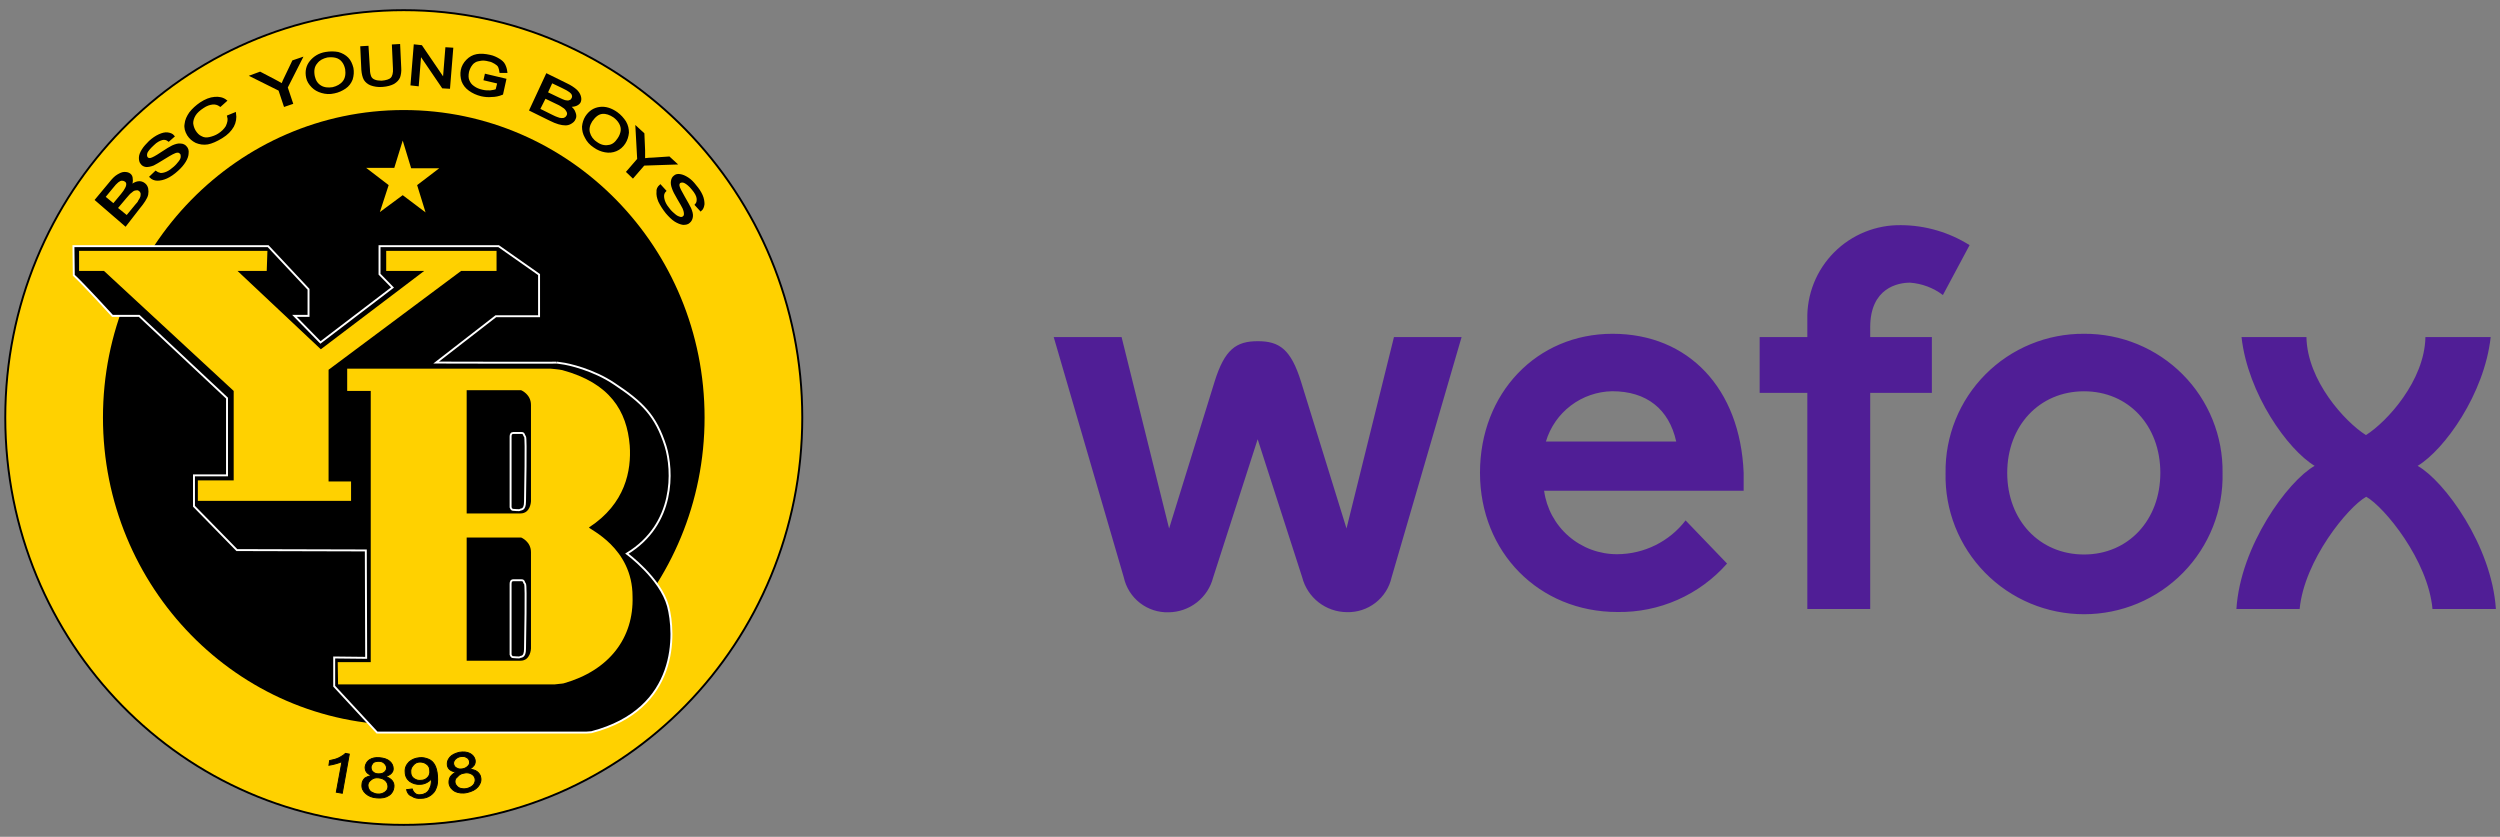 <svg width="242" height="81" viewBox="0 0 242 81" fill="none" xmlns="http://www.w3.org/2000/svg">
<rect x="0" y="0" width="242" height="81" fill="#808080" stroke="none"/>
<g clip-path="url(#clip0_55_23031)">
<path d="M39.086 79.848C60.39 79.848 77.66 62.194 77.66 40.417C77.66 18.639 60.39 0.985 39.086 0.985C17.781 0.985 0.511 18.639 0.511 40.417C0.511 62.194 17.781 79.848 39.086 79.848Z" fill="#FFD100" stroke="black" stroke-width="0.188"/>
<path d="M39.085 70.182C55.166 70.182 68.203 56.856 68.203 40.417C68.203 23.978 55.166 10.652 39.085 10.652C23.003 10.652 9.967 23.978 9.967 40.417C9.967 56.856 23.003 70.182 39.085 70.182Z" fill="black"/>
<path d="M60.685 53.595C65.38 50.744 65.142 45.528 64.427 43.199C63.475 40.208 62.182 38.956 59.461 37.148C57.454 35.792 55.005 35.236 54.358 35.166C53.882 35.097 53.882 35.097 53.882 35.097C54.222 35.131 42.215 35.097 42.215 35.097L47.997 30.611H52.181V26.578L48.269 23.831H36.738V26.543L37.996 27.829L31.023 33.149L28.506 30.576H29.866V28.003L25.955 23.831H7.109L7.143 26.647C8.028 27.447 10.885 30.576 10.885 30.576H13.47L21.975 38.539V46.015H18.777V49.005L22.927 53.248L35.411 53.282L35.445 63.679L32.35 63.644V66.426L36.5 70.912C36.5 70.912 56.501 70.912 56.774 70.912C56.842 70.912 57.182 70.877 57.25 70.877C65.788 68.651 65.346 61.245 64.665 58.672C63.917 55.96 60.685 53.595 60.685 53.595ZM50.821 62.81C50.821 63.679 50.413 63.54 50.344 63.609C50.276 63.679 49.834 63.609 49.664 63.609C49.494 63.609 49.426 63.366 49.426 63.366C49.426 63.366 49.426 56.69 49.426 56.516C49.426 56.307 49.494 56.168 49.698 56.168C49.97 56.168 50.208 56.168 50.48 56.168C50.753 56.168 50.685 56.377 50.821 56.516C50.957 56.655 50.821 61.941 50.821 62.81ZM50.821 48.553C50.821 49.423 50.413 49.283 50.344 49.353C50.276 49.423 49.834 49.353 49.664 49.353C49.494 49.353 49.426 49.11 49.426 49.11C49.426 49.11 49.426 42.434 49.426 42.26C49.426 42.051 49.494 41.912 49.698 41.912C49.97 41.912 50.208 41.912 50.48 41.912C50.753 41.912 50.685 42.12 50.821 42.26C50.957 42.399 50.821 47.719 50.821 48.553Z" fill="black" stroke="white" stroke-width="0.188"/>
<path d="M7.654 24.282H25.887L25.819 26.229H22.995L31.057 33.81L41.058 26.229H37.384V24.282H48.066V26.229H44.63L31.806 35.792V46.606H33.983V48.483H19.151V46.501H22.621V37.843L10.069 26.229H7.654V24.282Z" fill="#FFD100"/>
<path d="M60.958 43.129C60.686 39.791 59.053 37.079 54.426 35.827C54.154 35.758 53.304 35.688 53.304 35.688H33.608V37.844H35.888V64.097H32.69L32.724 66.252H53.678C53.814 66.218 54.461 66.183 54.563 66.148C58.985 64.896 61.366 61.732 61.23 57.733C61.23 53.004 57.012 51.231 57.012 51.057C60.55 48.762 61.128 45.528 60.958 43.129ZM51.399 62.775C51.399 62.775 51.365 63.958 50.379 63.958C49.392 63.958 45.174 63.958 45.174 63.958V52.031H50.447C50.447 52.031 51.399 52.413 51.399 53.456C51.399 54.499 51.399 62.775 51.399 62.775ZM51.399 48.519C51.399 48.519 51.365 49.701 50.379 49.701C49.392 49.701 45.174 49.701 45.174 49.701V37.774H50.447C50.447 37.774 51.399 38.157 51.399 39.2C51.399 40.243 51.399 48.519 51.399 48.519Z" fill="#FFD100"/>
<path d="M12.144 21.814L9.287 19.345L10.647 17.711C10.919 17.363 11.158 17.12 11.396 16.981C11.634 16.842 11.838 16.737 12.042 16.737C12.246 16.737 12.416 16.772 12.552 16.876C12.688 16.981 12.756 17.12 12.756 17.328C12.79 17.537 12.756 17.746 12.62 18.024C12.892 17.815 13.13 17.676 13.369 17.641C13.607 17.607 13.811 17.676 13.981 17.815C14.117 17.919 14.219 18.093 14.253 18.267C14.287 18.441 14.287 18.65 14.253 18.824C14.219 18.997 14.117 19.206 13.981 19.415C13.845 19.623 13.675 19.867 13.437 20.145L12.144 21.814ZM10.987 19.797L11.77 18.858C11.974 18.615 12.11 18.406 12.178 18.267C12.28 18.093 12.314 17.954 12.314 17.815C12.314 17.676 12.246 17.572 12.144 17.502C12.042 17.433 11.94 17.398 11.804 17.398C11.668 17.398 11.532 17.468 11.396 17.572C11.26 17.676 11.056 17.885 10.817 18.198L10.103 19.067L10.987 19.797ZM12.28 20.945L13.165 19.867C13.335 19.693 13.437 19.554 13.471 19.45C13.573 19.31 13.641 19.171 13.675 19.067C13.709 18.963 13.709 18.824 13.709 18.719C13.675 18.615 13.641 18.511 13.539 18.441C13.437 18.337 13.301 18.302 13.165 18.337C13.028 18.337 12.858 18.406 12.722 18.545C12.552 18.65 12.382 18.858 12.144 19.137L11.294 20.145L12.28 20.945Z" fill="black" stroke="black" stroke-width="0.188" stroke-linecap="square"/>
<path d="M14.559 17.12L15.069 16.633C15.205 16.737 15.376 16.807 15.546 16.841C15.716 16.841 15.92 16.807 16.158 16.702C16.396 16.598 16.634 16.424 16.872 16.215C17.076 16.042 17.246 15.833 17.382 15.659C17.518 15.485 17.587 15.311 17.587 15.172C17.587 15.033 17.587 14.894 17.485 14.825C17.416 14.72 17.314 14.685 17.178 14.685C17.042 14.685 16.872 14.755 16.668 14.859C16.532 14.929 16.226 15.103 15.784 15.381C15.341 15.659 15.035 15.833 14.831 15.937C14.559 16.042 14.355 16.076 14.151 16.076C13.947 16.042 13.811 15.972 13.709 15.833C13.573 15.694 13.539 15.485 13.539 15.277C13.539 15.033 13.641 14.79 13.811 14.512C13.981 14.233 14.219 13.99 14.491 13.712C14.797 13.434 15.103 13.225 15.409 13.086C15.716 12.947 15.988 12.877 16.226 12.912C16.464 12.947 16.668 13.017 16.804 13.19L16.328 13.608C16.158 13.469 15.92 13.399 15.682 13.469C15.444 13.538 15.137 13.677 14.831 13.99C14.491 14.303 14.287 14.546 14.185 14.755C14.117 14.964 14.117 15.138 14.219 15.277C14.321 15.381 14.423 15.416 14.593 15.381C14.763 15.346 15.103 15.172 15.614 14.825C16.124 14.477 16.498 14.268 16.702 14.164C17.008 14.025 17.28 13.955 17.485 13.99C17.689 13.99 17.893 14.094 17.995 14.233C18.131 14.373 18.199 14.581 18.165 14.825C18.165 15.068 18.063 15.346 17.893 15.624C17.723 15.903 17.485 16.181 17.178 16.459C16.804 16.807 16.43 17.05 16.124 17.189C15.818 17.328 15.511 17.398 15.239 17.398C14.967 17.398 14.729 17.293 14.559 17.12Z" fill="black" stroke="black" stroke-width="0.188" stroke-linecap="square"/>
<path d="M22.077 11.244L22.757 10.966C22.825 11.418 22.757 11.835 22.553 12.217C22.315 12.634 21.975 12.982 21.465 13.295C20.954 13.608 20.478 13.817 20.104 13.886C19.696 13.956 19.322 13.886 18.981 13.747C18.641 13.573 18.403 13.365 18.199 13.052C17.995 12.704 17.893 12.356 17.961 12.009C17.995 11.626 18.165 11.278 18.403 10.931C18.675 10.583 19.015 10.27 19.424 9.992C19.9 9.679 20.342 9.505 20.784 9.47C21.192 9.436 21.567 9.505 21.873 9.748L21.329 10.235C21.09 10.061 20.818 9.992 20.546 10.027C20.274 10.061 19.968 10.166 19.662 10.374C19.288 10.618 19.015 10.861 18.845 11.139C18.675 11.418 18.607 11.696 18.607 11.939C18.641 12.217 18.709 12.426 18.845 12.669C19.015 12.947 19.22 13.156 19.458 13.26C19.696 13.399 19.968 13.434 20.274 13.365C20.58 13.295 20.886 13.191 21.159 13.017C21.499 12.808 21.771 12.53 21.941 12.252C22.111 11.87 22.179 11.591 22.077 11.244Z" fill="black" stroke="black" stroke-width="0.188" stroke-linecap="square"/>
<path d="M27.553 10.235L27.043 8.705L24.322 7.349L25.172 7.036L26.567 7.766C26.839 7.905 27.077 8.044 27.315 8.183C27.417 7.94 27.519 7.662 27.689 7.349L28.37 5.923L29.186 5.645L27.758 8.462L28.268 9.992L27.553 10.235Z" fill="black" stroke="black" stroke-width="0.188" stroke-linecap="square"/>
<path d="M29.73 7.523C29.594 6.897 29.73 6.375 30.07 5.958C30.411 5.541 30.887 5.228 31.533 5.123C31.941 5.054 32.35 5.054 32.724 5.123C33.098 5.228 33.404 5.402 33.642 5.645C33.88 5.888 34.017 6.201 34.118 6.584C34.187 6.966 34.153 7.314 34.05 7.662C33.914 8.01 33.71 8.288 33.404 8.496C33.098 8.705 32.724 8.879 32.35 8.948C31.907 9.053 31.533 9.018 31.159 8.914C30.785 8.809 30.479 8.635 30.241 8.392C29.968 8.114 29.798 7.836 29.73 7.523ZM30.377 7.384C30.479 7.836 30.683 8.149 31.023 8.357C31.363 8.566 31.771 8.601 32.214 8.531C32.656 8.427 33.03 8.218 33.268 7.905C33.506 7.592 33.574 7.175 33.506 6.688C33.438 6.375 33.336 6.132 33.166 5.923C32.996 5.715 32.792 5.575 32.52 5.506C32.248 5.436 31.976 5.436 31.669 5.471C31.227 5.575 30.887 5.749 30.649 6.062C30.343 6.41 30.275 6.827 30.377 7.384Z" fill="black" stroke="black" stroke-width="0.188" stroke-linecap="square"/>
<path d="M38.03 4.393L38.642 4.358L38.745 6.549C38.779 6.932 38.711 7.244 38.642 7.453C38.541 7.696 38.37 7.87 38.098 8.044C37.826 8.183 37.486 8.288 37.01 8.322C36.568 8.357 36.227 8.288 35.921 8.183C35.649 8.079 35.445 7.905 35.309 7.696C35.173 7.453 35.105 7.14 35.071 6.758L34.969 4.567L35.581 4.532L35.717 6.723C35.717 7.071 35.785 7.279 35.853 7.453C35.921 7.592 36.057 7.731 36.261 7.801C36.431 7.87 36.67 7.905 36.942 7.905C37.384 7.87 37.724 7.766 37.894 7.592C38.064 7.418 38.166 7.071 38.132 6.619L38.03 4.393Z" fill="black" stroke="black" stroke-width="0.188" stroke-linecap="square"/>
<path d="M39.833 8.183L40.139 4.393L40.785 4.463L42.962 7.662L43.201 4.671L43.779 4.706L43.473 8.496L42.861 8.461L40.683 5.262L40.445 8.253L39.833 8.183Z" fill="black" stroke="black" stroke-width="0.188" stroke-linecap="square"/>
<path d="M46.909 7.697L47.011 7.245L48.916 7.697L48.609 9.087C48.269 9.227 47.929 9.296 47.589 9.296C47.249 9.331 46.909 9.296 46.602 9.227C46.16 9.122 45.786 8.948 45.446 8.705C45.106 8.462 44.902 8.183 44.766 7.836C44.663 7.488 44.63 7.14 44.697 6.793C44.766 6.445 44.936 6.132 45.208 5.854C45.48 5.575 45.786 5.402 46.16 5.332C46.534 5.263 46.943 5.297 47.419 5.402C47.759 5.471 48.031 5.61 48.269 5.749C48.507 5.888 48.712 6.062 48.813 6.271C48.916 6.48 48.984 6.688 49.018 6.966H48.439C48.405 6.758 48.371 6.584 48.303 6.445C48.235 6.306 48.099 6.201 47.929 6.097C47.759 5.993 47.555 5.888 47.317 5.854C47.045 5.784 46.806 5.749 46.568 5.784C46.364 5.819 46.16 5.854 46.024 5.923C45.888 5.993 45.752 6.097 45.65 6.236C45.48 6.445 45.378 6.688 45.31 6.932C45.242 7.279 45.242 7.557 45.344 7.801C45.446 8.044 45.582 8.253 45.854 8.427C46.092 8.601 46.364 8.705 46.67 8.774C46.943 8.844 47.181 8.844 47.453 8.844C47.725 8.809 47.929 8.774 48.065 8.705L48.235 8.01L46.909 7.697Z" fill="black" stroke="black" stroke-width="0.188" stroke-linecap="square"/>
<path d="M51.331 10.652L52.929 7.21L54.834 8.149C55.209 8.323 55.515 8.531 55.719 8.705C55.923 8.879 56.059 9.088 56.127 9.296C56.195 9.505 56.195 9.679 56.127 9.853C56.059 9.992 55.923 10.096 55.753 10.166C55.583 10.235 55.344 10.27 55.072 10.235C55.344 10.444 55.549 10.652 55.617 10.896C55.719 11.139 55.719 11.348 55.617 11.522C55.549 11.695 55.413 11.8 55.242 11.904C55.072 12.008 54.902 12.043 54.732 12.043C54.562 12.043 54.324 12.008 54.086 11.939C53.848 11.869 53.576 11.765 53.236 11.591L51.331 10.652ZM52.181 10.583L53.44 11.209C53.644 11.313 53.814 11.383 53.916 11.417C54.086 11.487 54.222 11.522 54.358 11.522C54.494 11.522 54.596 11.522 54.698 11.452C54.8 11.417 54.868 11.313 54.936 11.209C55.004 11.07 55.004 10.931 54.936 10.791C54.868 10.652 54.766 10.513 54.63 10.409C54.46 10.305 54.256 10.131 53.916 9.992L52.759 9.435L52.181 10.583ZM52.929 8.983L54.018 9.505C54.324 9.644 54.528 9.748 54.664 9.783C54.834 9.818 55.004 9.853 55.14 9.783C55.276 9.748 55.344 9.679 55.413 9.54C55.481 9.435 55.481 9.296 55.447 9.192C55.413 9.053 55.31 8.949 55.174 8.844C55.038 8.74 54.8 8.601 54.426 8.427L53.406 7.94L52.929 8.983Z" fill="black" stroke="black" stroke-width="0.188" stroke-linecap="square"/>
<path d="M56.739 11.313C57.079 10.791 57.522 10.513 58.066 10.444C58.61 10.374 59.154 10.548 59.699 10.931C60.039 11.174 60.311 11.487 60.515 11.8C60.719 12.148 60.787 12.495 60.787 12.843C60.753 13.191 60.651 13.538 60.447 13.851C60.243 14.164 59.971 14.408 59.631 14.547C59.291 14.686 58.95 14.721 58.576 14.651C58.202 14.582 57.862 14.443 57.522 14.199C57.148 13.956 56.875 13.643 56.705 13.295C56.501 12.947 56.433 12.6 56.433 12.252C56.467 11.904 56.569 11.591 56.739 11.313ZM57.249 11.695C57.011 12.078 56.909 12.46 57.011 12.843C57.113 13.226 57.352 13.573 57.726 13.817C58.1 14.095 58.508 14.199 58.882 14.13C59.291 14.095 59.597 13.851 59.869 13.434C60.039 13.191 60.141 12.912 60.175 12.669C60.209 12.391 60.141 12.148 60.005 11.904C59.869 11.661 59.665 11.452 59.427 11.278C59.052 11.035 58.678 10.896 58.304 10.931C57.93 10.965 57.59 11.209 57.249 11.695Z" fill="black" stroke="black" stroke-width="0.188" stroke-linecap="square"/>
<path d="M60.719 16.634L61.774 15.416L61.604 12.322L62.284 12.948L62.352 14.547C62.352 14.86 62.352 15.138 62.352 15.416C62.624 15.382 62.896 15.347 63.236 15.347L64.767 15.243L65.413 15.834L62.318 15.938L61.264 17.155L60.719 16.634Z" fill="black" stroke="black" stroke-width="0.188" stroke-linecap="square"/>
<path d="M63.917 17.954L64.393 18.476C64.257 18.615 64.189 18.789 64.189 18.962C64.189 19.136 64.223 19.345 64.325 19.588C64.427 19.832 64.597 20.075 64.802 20.319C64.972 20.527 65.176 20.701 65.346 20.84C65.516 20.979 65.686 21.049 65.822 21.084C65.958 21.118 66.094 21.084 66.162 21.014C66.264 20.944 66.298 20.84 66.298 20.701C66.298 20.562 66.264 20.388 66.162 20.145C66.094 20.006 65.924 19.693 65.652 19.241C65.38 18.789 65.21 18.441 65.142 18.232C65.04 17.954 65.006 17.745 65.04 17.537C65.074 17.328 65.142 17.189 65.278 17.085C65.414 16.946 65.618 16.911 65.822 16.946C66.06 16.98 66.298 17.085 66.57 17.259C66.843 17.433 67.081 17.676 67.319 17.989C67.591 18.302 67.795 18.615 67.931 18.928C68.067 19.241 68.101 19.519 68.101 19.762C68.067 20.006 67.999 20.214 67.829 20.353L67.353 19.832C67.523 19.658 67.557 19.414 67.523 19.171C67.489 18.928 67.319 18.615 67.047 18.302C66.774 17.954 66.502 17.745 66.298 17.641C66.094 17.537 65.924 17.572 65.788 17.641C65.686 17.745 65.652 17.85 65.686 18.024C65.72 18.197 65.89 18.545 66.196 19.067C66.502 19.588 66.706 19.971 66.808 20.179C66.945 20.492 67.013 20.77 66.978 20.979C66.945 21.188 66.876 21.362 66.706 21.501C66.57 21.64 66.366 21.675 66.128 21.675C65.89 21.64 65.618 21.535 65.346 21.362C65.074 21.188 64.802 20.91 64.529 20.597C64.223 20.214 63.985 19.832 63.815 19.484C63.679 19.136 63.611 18.858 63.645 18.545C63.611 18.371 63.713 18.128 63.917 17.954Z" fill="black" stroke="black" stroke-width="0.188" stroke-linecap="square"/>
<path d="M33.133 76.788L32.554 76.684L33.099 73.728C32.928 73.797 32.758 73.867 32.486 73.937C32.248 74.006 32.044 74.041 31.84 74.076L31.908 73.624C32.248 73.554 32.554 73.485 32.826 73.346C33.099 73.206 33.303 73.067 33.439 72.928L33.813 72.998L33.133 76.788Z" fill="black" stroke="black" stroke-width="0.094"/>
<path d="M35.989 75.084C35.751 74.98 35.581 74.876 35.479 74.737C35.377 74.597 35.343 74.424 35.343 74.25C35.377 73.972 35.513 73.728 35.751 73.554C36.023 73.38 36.33 73.311 36.738 73.346C37.146 73.38 37.486 73.485 37.724 73.693C37.962 73.902 38.064 74.145 38.064 74.424C38.064 74.597 37.996 74.737 37.86 74.876C37.724 75.015 37.554 75.084 37.316 75.154C37.588 75.258 37.826 75.397 37.962 75.571C38.098 75.745 38.166 75.954 38.132 76.197C38.098 76.51 37.962 76.788 37.656 76.997C37.35 77.205 36.976 77.275 36.5 77.24C36.023 77.205 35.683 77.066 35.411 76.823C35.139 76.579 35.003 76.301 35.037 75.954C35.037 75.71 35.139 75.501 35.309 75.328C35.479 75.223 35.683 75.119 35.989 75.084ZM35.615 76.023C35.615 76.162 35.649 76.301 35.717 76.406C35.785 76.545 35.887 76.649 36.057 76.719C36.193 76.788 36.364 76.858 36.534 76.858C36.806 76.892 37.044 76.823 37.248 76.684C37.452 76.545 37.554 76.371 37.554 76.162C37.554 75.919 37.486 75.745 37.316 75.571C37.146 75.397 36.908 75.328 36.636 75.293C36.364 75.258 36.125 75.328 35.955 75.467C35.717 75.641 35.615 75.814 35.615 76.023ZM35.921 74.25C35.921 74.424 35.955 74.597 36.091 74.702C36.227 74.841 36.398 74.91 36.636 74.91C36.874 74.91 37.044 74.876 37.18 74.771C37.316 74.667 37.418 74.528 37.418 74.354C37.418 74.18 37.35 74.041 37.214 73.902C37.078 73.763 36.908 73.693 36.67 73.693C36.466 73.693 36.261 73.728 36.125 73.832C36.023 73.972 35.921 74.111 35.921 74.25Z" fill="black" stroke="black" stroke-width="0.094"/>
<path d="M39.357 76.44L39.901 76.371C39.969 76.579 40.071 76.718 40.207 76.823C40.343 76.927 40.514 76.962 40.718 76.927C40.888 76.927 41.058 76.857 41.194 76.788C41.33 76.718 41.432 76.614 41.5 76.51C41.568 76.405 41.636 76.231 41.704 76.058C41.738 75.849 41.772 75.675 41.772 75.466C41.772 75.432 41.772 75.432 41.772 75.362C41.67 75.536 41.5 75.64 41.33 75.745C41.126 75.849 40.922 75.919 40.684 75.919C40.309 75.953 39.969 75.849 39.663 75.64C39.391 75.432 39.221 75.119 39.221 74.736C39.187 74.354 39.323 74.041 39.595 73.763C39.867 73.519 40.207 73.38 40.616 73.346C40.922 73.311 41.194 73.38 41.466 73.485C41.738 73.589 41.942 73.797 42.078 74.041C42.214 74.284 42.316 74.632 42.35 75.119C42.385 75.606 42.35 76.023 42.214 76.301C42.112 76.614 41.908 76.823 41.67 76.996C41.432 77.17 41.126 77.275 40.786 77.275C40.411 77.309 40.105 77.24 39.867 77.066C39.561 76.962 39.425 76.718 39.357 76.44ZM41.602 74.597C41.602 74.319 41.5 74.11 41.296 73.971C41.126 73.832 40.888 73.763 40.65 73.763C40.377 73.763 40.173 73.867 40.003 74.076C39.833 74.249 39.731 74.493 39.765 74.771C39.765 75.014 39.867 75.223 40.071 75.362C40.276 75.501 40.48 75.571 40.752 75.536C41.024 75.536 41.228 75.432 41.398 75.258C41.568 75.084 41.636 74.841 41.602 74.597Z" fill="black" stroke="black" stroke-width="0.094"/>
<path d="M44.154 74.736C43.916 74.701 43.712 74.632 43.575 74.528C43.439 74.423 43.337 74.284 43.303 74.076C43.269 73.797 43.337 73.554 43.541 73.311C43.745 73.067 44.052 72.928 44.46 72.824C44.868 72.754 45.208 72.789 45.48 72.928C45.752 73.067 45.922 73.276 45.991 73.554C46.025 73.728 45.991 73.902 45.922 74.041C45.821 74.18 45.684 74.319 45.48 74.458C45.786 74.493 46.025 74.562 46.195 74.701C46.365 74.841 46.501 75.014 46.535 75.258C46.603 75.571 46.501 75.884 46.263 76.162C46.025 76.44 45.684 76.614 45.208 76.718C44.766 76.823 44.358 76.753 44.052 76.614C43.745 76.44 43.541 76.197 43.473 75.884C43.439 75.64 43.473 75.432 43.575 75.223C43.712 75.014 43.882 74.875 44.154 74.736ZM43.916 73.971C43.95 74.145 44.052 74.284 44.222 74.354C44.392 74.458 44.562 74.458 44.8 74.423C45.004 74.389 45.174 74.284 45.31 74.145C45.446 74.006 45.48 73.867 45.446 73.693C45.412 73.519 45.31 73.38 45.14 73.311C44.97 73.206 44.8 73.206 44.562 73.241C44.358 73.276 44.188 73.38 44.052 73.519C43.916 73.693 43.882 73.832 43.916 73.971ZM44.052 75.779C44.086 75.918 44.154 76.023 44.256 76.127C44.358 76.231 44.494 76.301 44.664 76.336C44.834 76.371 45.004 76.371 45.174 76.336C45.446 76.266 45.65 76.162 45.821 75.988C45.957 75.814 46.025 75.606 45.991 75.397C45.957 75.188 45.821 75.014 45.616 74.91C45.412 74.806 45.174 74.771 44.902 74.841C44.63 74.875 44.426 75.014 44.29 75.188C44.052 75.362 44.018 75.536 44.052 75.779Z" fill="black" stroke="black" stroke-width="0.094"/>
<path d="M39.799 16.285H42.521L40.378 17.919L41.194 20.562L38.983 18.893L36.772 20.527L37.622 17.919L35.445 16.25H38.167L38.983 13.607L39.799 16.285Z" fill="#FFD100"/>
</g>
<path d="M201.734 32.31C199.961 32.299 198.204 32.64 196.566 33.315C194.927 33.989 193.44 34.983 192.192 36.238C190.943 37.493 189.959 38.983 189.296 40.623C188.633 42.262 188.305 44.016 188.331 45.783C188.29 47.564 188.607 49.335 189.262 50.992C189.918 52.649 190.899 54.159 192.148 55.433C193.397 56.707 194.888 57.719 196.535 58.41C198.182 59.101 199.951 59.457 201.737 59.457C203.524 59.457 205.293 59.101 206.94 58.41C208.587 57.719 210.078 56.707 211.327 55.433C212.576 54.159 213.557 52.649 214.213 50.992C214.868 49.335 215.185 47.564 215.144 45.783C215.169 44.016 214.84 42.261 214.176 40.622C213.513 38.983 212.528 37.492 211.279 36.238C210.03 34.983 208.542 33.989 206.903 33.315C205.265 32.64 203.507 32.299 201.734 32.31ZM201.734 53.675C197.427 53.675 194.299 50.355 194.299 45.776C194.299 41.197 197.427 37.877 201.734 37.877C206.041 37.877 209.12 41.197 209.12 45.776C209.12 50.355 206.013 53.675 201.734 53.675ZM141.483 32.623L134.705 55.895C134.486 56.871 133.933 57.741 133.14 58.354C132.348 58.968 131.366 59.287 130.363 59.256C129.374 59.246 128.416 58.911 127.637 58.304C126.859 57.696 126.303 56.849 126.056 55.895L121.742 42.519L117.434 55.895C117.19 56.852 116.635 57.702 115.856 58.312C115.077 58.922 114.118 59.259 113.127 59.27C112.122 59.301 111.138 58.981 110.345 58.364C109.552 57.748 109 56.874 108.785 55.895L102 32.63H108.569L113.169 51.156L117.567 36.959C118.544 33.813 119.661 33.027 121.756 33.027C123.85 33.027 124.967 33.813 125.944 36.959L130.342 51.156L134.935 32.63H141.504L141.483 32.623ZM149.644 42.742C150.056 41.356 150.899 40.137 152.053 39.261C153.206 38.385 154.609 37.898 156.059 37.871C159.375 37.871 161.56 39.583 162.258 42.742H149.644ZM168.785 47.502V45.762C168.45 37.585 163.431 32.31 156.094 32.31C148.757 32.31 143.263 38.051 143.263 45.762C143.263 53.473 148.987 59.242 156.569 59.242C158.573 59.274 160.56 58.871 162.392 58.061C164.224 57.251 165.858 56.054 167.179 54.552L163.165 50.376C162.389 51.387 161.39 52.207 160.247 52.773C159.104 53.34 157.845 53.639 156.569 53.647C154.838 53.659 153.162 53.042 151.855 51.91C150.548 50.779 149.7 49.212 149.469 47.502H168.785ZM181.036 31.677V32.63H187.005V38.031H181.036V58.95H174.949V38.031H170.335V32.63H174.949V30.925C174.919 29.724 175.134 28.528 175.58 27.412C176.026 26.295 176.694 25.279 177.544 24.426C178.393 23.573 179.407 22.901 180.524 22.448C181.642 21.996 182.839 21.774 184.045 21.795C186.386 21.813 188.676 22.483 190.656 23.73L188.073 28.559C187.148 27.86 186.04 27.444 184.882 27.362C183.731 27.362 181.036 27.863 181.036 31.677ZM229.05 48.087C227.284 49.068 223.053 54.239 222.606 58.95H216.484C216.875 52.819 221.469 46.556 224.058 45.094C221.469 43.542 217.594 38.135 216.98 32.63H223.263C223.339 36.848 226.997 40.842 229.022 42.116C231.053 40.842 234.704 36.848 234.781 32.63H241.098C240.491 38.142 236.617 43.542 234.027 45.094C236.617 46.556 241.203 52.819 241.601 58.95H235.465C235.039 54.239 230.809 49.068 229.05 48.087Z" fill="#501E96"/>
<defs>
<clipPath id="clip0_55_23031">
<rect width="78" height="80.045" fill="white" transform="translate(0 0.464)"/>
</clipPath>
</defs>
</svg>
